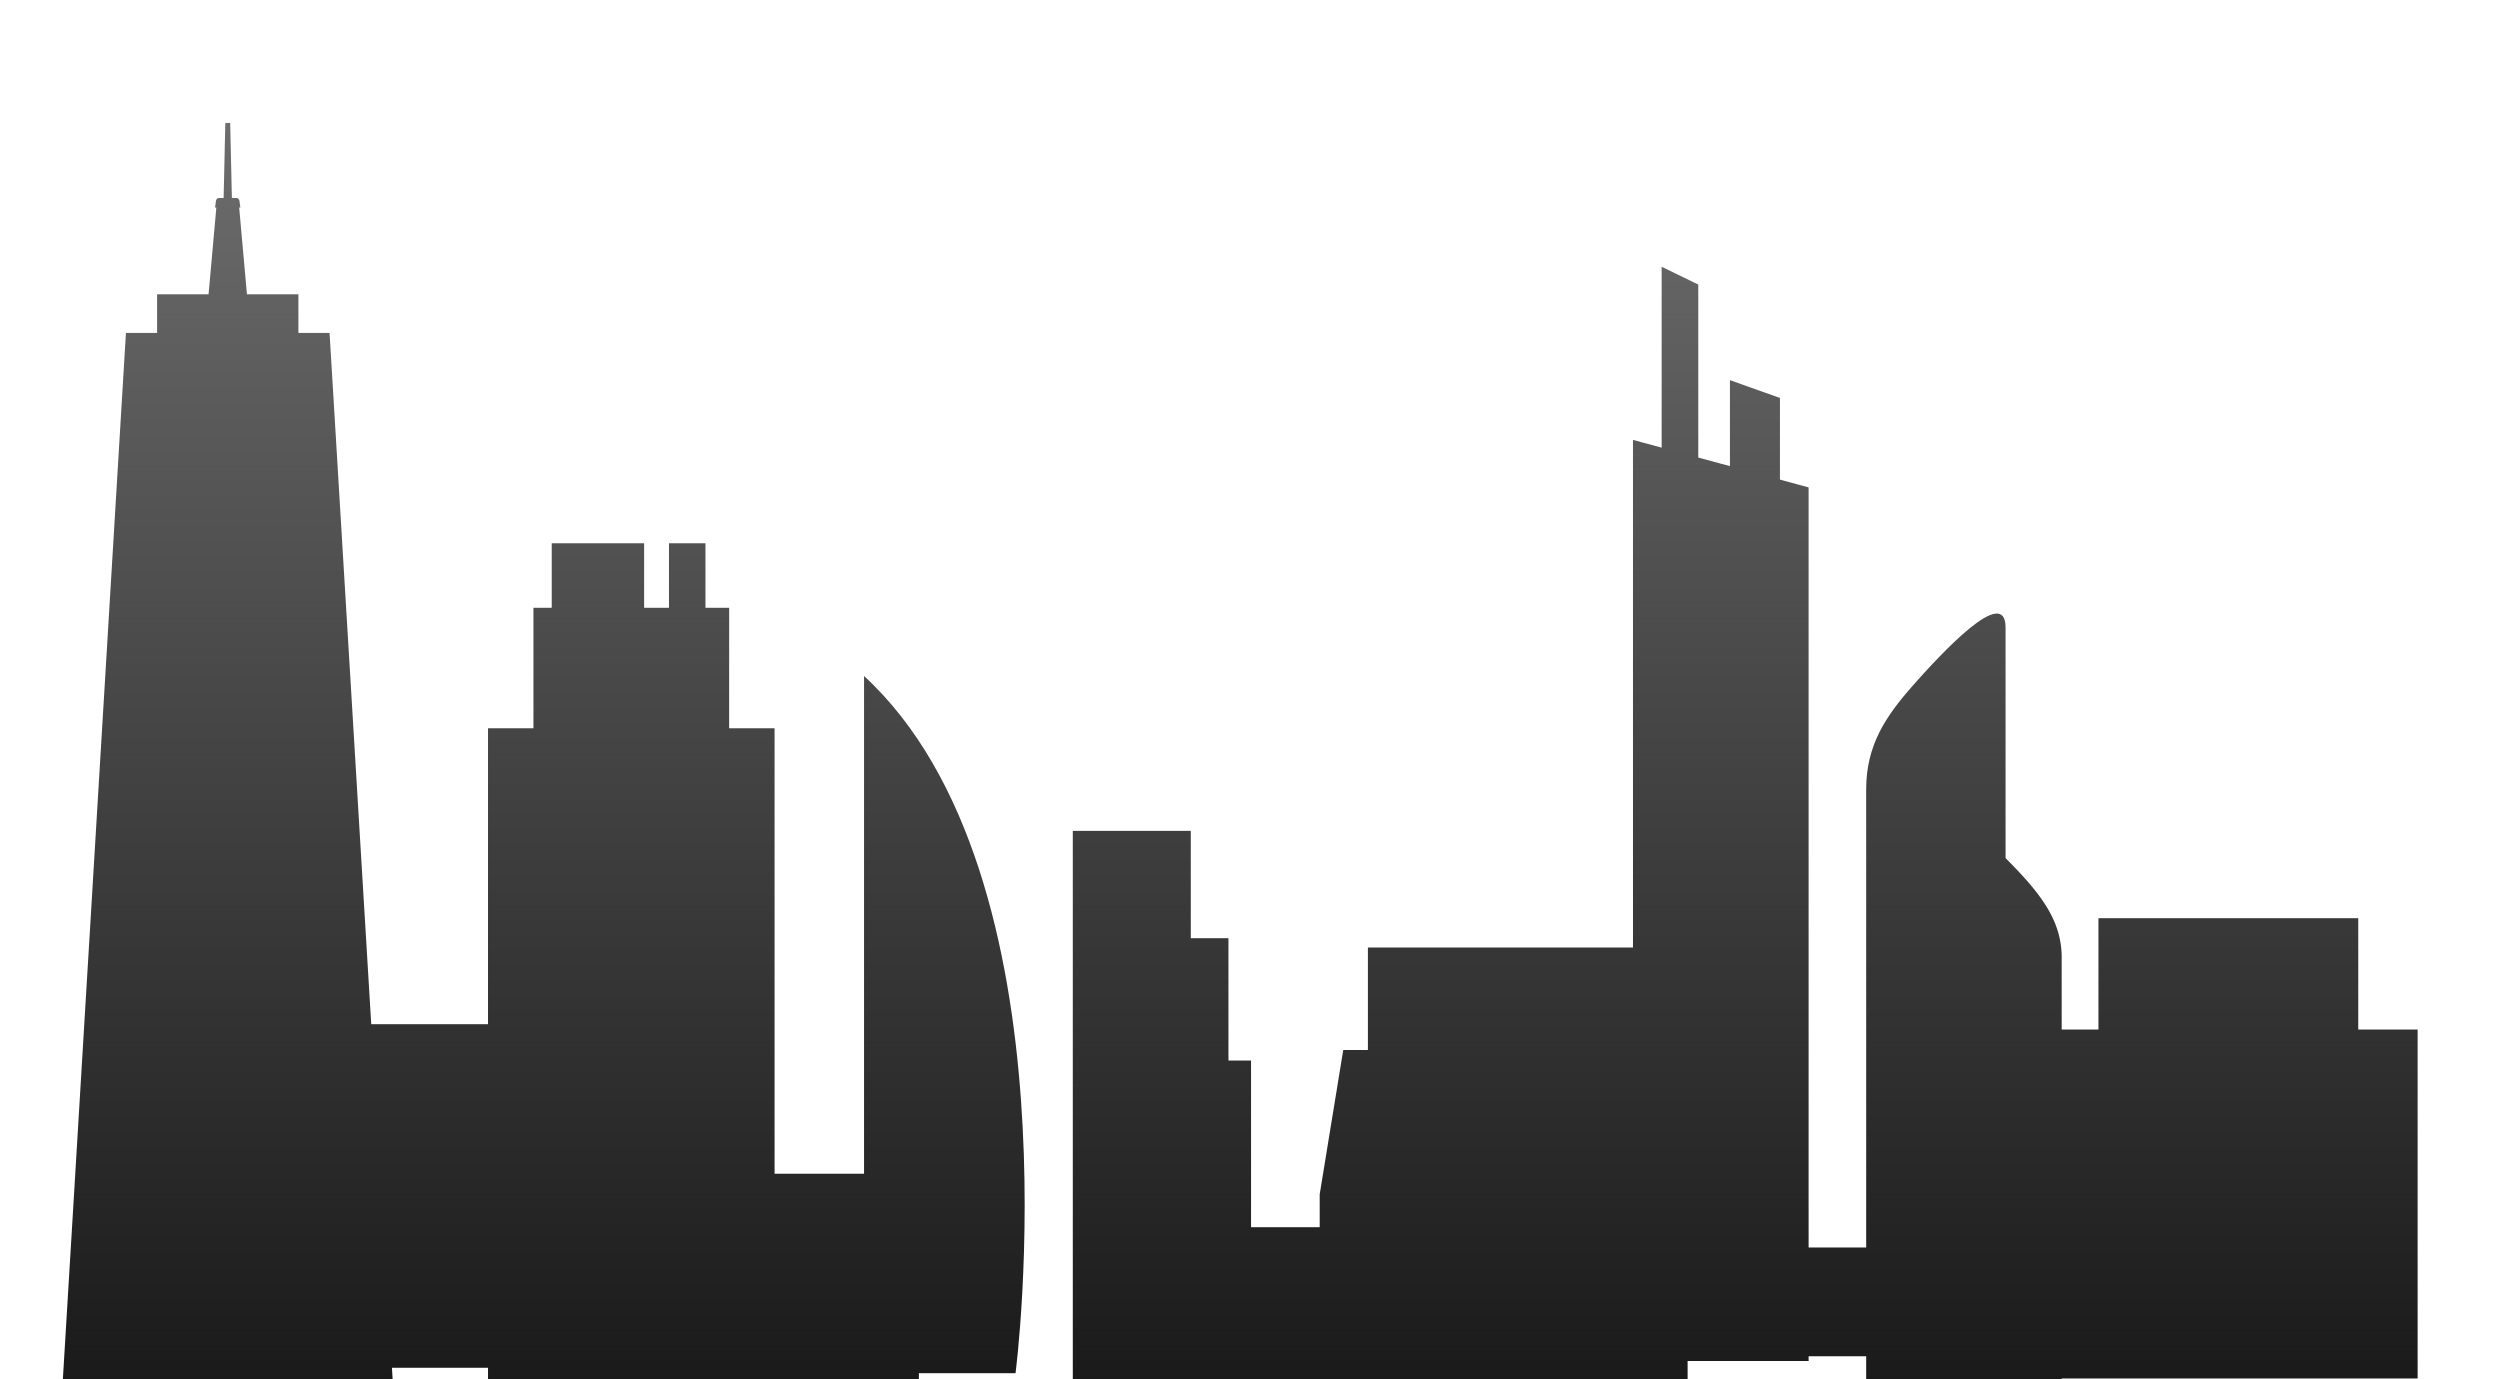 <svg width="252" height="139" viewBox="0 0 252 139" fill="none" xmlns="http://www.w3.org/2000/svg">
<g clip-path="url(#clip0_2541_4059)">
<path d="M179.418 49.152V48.587V48.021V47.457V46.891V46.326V45.762V45.196V44.632V44.066V43.501V42.935V42.371V41.806V41.24V40.676V40.11L179.103 39.999L178.788 39.887L178.473 39.775L178.158 39.663L177.842 39.551L177.527 39.439L177.214 39.327L176.898 39.215L176.583 39.103L176.268 38.991L175.953 38.879L175.638 38.767L175.323 38.654L175.007 38.542L174.694 38.43L174.378 38.318V38.995V39.673V40.349V41.026V41.704V42.38V43.057V43.735V44.412V45.09V45.766V46.443V47.121V47.797V48.475V49.152H174.694H175.007H175.323H175.638H175.953H176.268H176.583H176.898H177.214H177.527H177.842H178.158H178.473H178.788H179.103H179.418Z" fill="url(#paint0_linear_2541_4059)"/>
<path d="M171.186 49.152V47.873V46.593V45.314V44.033V42.755V41.476V40.195V38.916V37.638V36.357V35.078V33.798V32.519V31.24V29.96V28.681L170.955 28.569L170.724 28.457L170.494 28.345L170.263 28.233L170.032 28.121L169.802 28.009L169.571 27.897L169.34 27.785L169.109 27.673L168.879 27.561L168.648 27.448L168.417 27.336L168.186 27.224L167.956 27.112L167.725 27L167.494 26.888V28.28V29.672V31.064V32.455V33.846V35.238V36.629V38.02V39.412V40.803V42.194V43.587V44.977V46.368V47.761V49.152H167.725H167.956H168.186H168.417H168.648H168.879H169.109H169.34H169.571H169.802H170.032H170.263H170.494H170.724H170.955H171.186Z" fill="url(#paint1_linear_2541_4059)"/>
<path d="M182.307 137.186H181.2H180.094H178.988H177.882H176.775H175.669H174.562H173.457H172.35H171.244H170.137H169.03H167.925H166.819H165.712H164.605V131.384V125.581V119.778V113.976V108.172V102.371V96.567V90.764V84.962V79.159V73.356V67.554V61.75V55.947V50.145V44.342L165.712 44.642L166.819 44.94L167.925 45.24L169.03 45.538L170.137 45.838L171.244 46.138L172.35 46.436L173.457 46.736L174.562 47.034L175.669 47.334L176.775 47.634L177.882 47.932L178.988 48.232L180.094 48.53L181.2 48.83L182.307 49.13V54.633V60.137V65.64V71.144V76.647V82.151V87.654V93.158V98.661V104.165V109.668V115.172V120.676V126.179V131.683V137.186Z" fill="url(#paint2_linear_2541_4059)"/>
<path d="M170.112 144.515V143.007V141.499V139.99V138.483V136.974V135.466V133.959V132.45V130.943V129.434V127.926V126.418V124.91V123.401V121.894V120.385L170.106 120.352L170.1 120.318L170.095 120.284L170.089 120.251L170.084 120.217L170.079 120.184L170.074 120.15L170.068 120.116L170.063 120.084L170.057 120.051L170.051 120.017L170.047 119.983L170.042 119.95L170.036 119.916L170.03 119.882L170.025 119.849L169.998 119.686L169.972 119.525L169.945 119.363L169.92 119.202L169.893 119.039L169.866 118.878L169.84 118.716L169.813 118.555L169.787 118.392L169.76 118.23L169.733 118.068L169.707 117.906L169.68 117.745L169.655 117.582L169.628 117.421L169.602 117.259L169.575 117.096L169.547 116.932L169.52 116.769L169.494 116.606L169.467 116.442L169.441 116.28L169.413 116.116L169.386 115.952L169.359 115.789L169.333 115.626L169.306 115.463L169.278 115.299L169.252 115.135L169.225 114.973L169.198 114.809L169.172 114.645L169.167 114.621L169.163 114.597L169.159 114.574L169.156 114.55L169.152 114.526L169.148 114.502L169.144 114.478L169.141 114.455L169.137 114.429L169.132 114.406L169.128 114.382L169.125 114.358L169.121 114.334L169.117 114.31L169.113 114.286L169.11 114.263L169.06 113.962L169.011 113.66L168.962 113.359L168.913 113.058L168.864 112.757L168.814 112.456L168.764 112.155L168.715 111.853L168.666 111.552L168.617 111.251L168.568 110.95L168.519 110.649L168.469 110.348L168.419 110.046L168.37 109.745L168.321 109.444L168.317 109.42L168.314 109.396L168.31 109.373L168.306 109.347L168.302 109.324L168.299 109.3L168.295 109.276L168.291 109.252L168.286 109.228L168.284 109.205L168.279 109.181L168.275 109.157L168.272 109.133L168.268 109.108L168.264 109.084L168.26 109.06L168.228 108.86L168.194 108.658L168.162 108.457L168.128 108.256L168.096 108.055L168.062 107.854L168.03 107.653L167.996 107.451L167.964 107.251L167.931 107.049L167.898 106.849L167.865 106.647L167.833 106.446L167.799 106.245L167.767 106.043L167.733 105.843H165.712H163.692H161.671H159.649H157.63H155.608H153.587H151.567H149.546H147.525H145.503H143.483H141.462H139.441H137.421H135.4L135.366 106.043L135.334 106.245L135.3 106.446L135.268 106.647L135.234 106.849L135.202 107.049L135.169 107.251L135.136 107.451L135.103 107.653L135.069 107.854L135.037 108.055L135.003 108.256L134.971 108.457L134.937 108.658L134.905 108.86L134.872 109.06L134.867 109.084L134.865 109.108L134.86 109.133L134.856 109.157L134.853 109.181L134.849 109.205L134.845 109.228L134.842 109.252L134.838 109.276L134.834 109.3L134.83 109.324L134.827 109.347L134.823 109.373L134.818 109.396L134.816 109.42L134.811 109.444L134.762 109.745L134.713 110.046L134.663 110.348L134.614 110.649L134.565 110.95L134.516 111.251L134.467 111.552L134.418 111.853L134.369 112.155L134.318 112.456L134.269 112.757L134.22 113.058L134.171 113.359L134.122 113.66L134.073 113.962L134.023 114.263L134.02 114.286L134.016 114.31L134.012 114.334L134.007 114.358L134.003 114.382L134 114.406L133.996 114.429L133.992 114.455L133.988 114.478L133.985 114.502L133.981 114.526L133.976 114.55L133.972 114.574L133.968 114.597L133.965 114.621L133.961 114.645L133.934 114.81L133.908 114.976L133.881 115.14L133.853 115.305L133.827 115.469L133.8 115.634L133.773 115.799L133.747 115.963L133.72 116.128L133.694 116.292L133.667 116.458L133.64 116.622L133.614 116.787L133.586 116.952L133.559 117.116L133.532 117.281L133.506 117.441L133.481 117.602L133.454 117.762L133.427 117.923L133.402 118.084L133.376 118.244L133.349 118.405L133.322 118.564L133.297 118.725L133.271 118.885L133.244 119.046L133.219 119.207L133.192 119.367L133.165 119.528L133.139 119.688L133.114 119.849L133.108 119.882L133.102 119.916L133.097 119.95L133.091 119.983L133.086 120.017L133.08 120.051L133.074 120.084L133.069 120.116L133.063 120.15L133.059 120.184L133.053 120.217L133.048 120.251L133.042 120.284L133.037 120.318L133.031 120.352L133.025 120.385V121.894V123.401V124.91V126.418V127.926V129.434V130.943V132.45V133.959V135.466V136.974V138.483V139.99V141.499V143.007V144.515H135.344H137.662H139.979H142.297H144.615H146.932H149.25H151.568H153.887H156.204H158.522H160.84H163.158H165.475H167.793H170.112Z" fill="url(#paint3_linear_2541_4059)"/>
<path d="M165.251 106.337H163.54H161.83H160.12H158.409H156.698H154.987H153.277H151.567H149.856H148.146H146.436H144.726H143.015H141.305H139.595H137.884V105.661V104.983V104.306V103.629V102.953V102.276V101.6V100.923V100.245V99.569V98.892V98.216V97.539V96.862V96.186V95.509H139.595H141.305H143.015H144.726H146.436H148.146H149.856H151.567H153.277H154.987H156.698H158.409H160.12H161.83H163.54H165.251V96.186V96.862V97.539V98.216V98.892V99.569V100.245V100.923V101.6V102.276V102.953V103.629V104.306V104.983V105.661V106.337Z" fill="url(#paint4_linear_2541_4059)"/>
<path d="M78.077 141.599H76.271H74.467H72.661H70.856H69.05H67.245H65.439H63.635H61.829H60.024H58.218H56.413H54.607H52.802H50.998H49.192V137.337V133.074V128.813V124.551V120.288V116.027V111.765V107.502V103.241V98.979V94.716V90.455V86.193V81.93V77.668V73.407H50.998H52.802H54.607H56.413H58.218H60.024H61.829H63.635H65.439H67.245H69.05H70.856H72.661H74.467H76.271H78.077V77.668V81.93V86.193V90.455V94.716V98.979V103.241V107.502V111.765V116.027V120.288V124.551V128.813V133.074V137.337V141.599Z" fill="url(#paint5_linear_2541_4059)"/>
<path d="M73.498 74.272H72.265H71.032H69.8H68.567H67.333H66.1H64.868H63.635H62.402H61.17H59.936H58.703H57.47H56.238H55.005H53.771V73.458V72.646V71.833V71.019V70.207V69.395V68.581V67.768V66.956V66.142V65.33V64.517V63.703V62.891V62.078V61.265H55.005H56.238H57.47H58.703H59.936H61.17H62.402H63.635H64.868H66.1H67.333H68.567H69.8H71.032H72.265H73.498V62.078V62.891V63.703V64.517V65.33V66.142V66.956V67.768V68.581V69.395V70.207V71.019V71.833V72.646V73.458V74.272Z" fill="url(#paint6_linear_2541_4059)"/>
<path d="M71.11 62.349H70.88H70.65H70.42H70.191H69.961H69.731H69.5H69.27H69.041H68.811H68.581H68.352H68.122H67.892H67.662H67.433V61.876V61.401V60.927V60.453V59.979V59.504V59.029V58.556V58.081V57.608V57.133V56.659V56.184V55.711V55.236V54.761H67.662H67.892H68.122H68.352H68.581H68.811H69.041H69.27H69.5H69.731H69.961H70.191H70.42H70.65H70.88H71.11V55.236V55.711V56.184V56.659V57.133V57.608V58.081V58.556V59.029V59.504V59.979V60.453V60.927V61.401V61.876V62.349Z" fill="url(#paint7_linear_2541_4059)"/>
<path d="M64.927 62.349H64.346H63.763H63.182H62.599H62.018H61.435H60.853H60.271H59.69H59.107H58.526H57.943H57.361H56.779H56.197H55.615V61.876V61.401V60.927V60.453V59.979V59.504V59.029V58.556V58.081V57.608V57.133V56.659V56.184V55.711V55.236V54.761H56.197H56.779H57.361H57.943H58.526H59.107H59.69H60.271H60.853H61.435H62.018H62.599H63.182H63.763H64.346H64.927V55.236V55.711V56.184V56.659V57.133V57.608V58.081V58.556V59.029V59.504V59.979V60.453V60.927V61.401V61.876V62.349Z" fill="url(#paint8_linear_2541_4059)"/>
<path d="M126.106 144.514V142.164V139.814V137.463V135.113V132.762V130.41V128.06V125.709V123.359V121.008V118.658V116.308V113.957V111.605V109.255V106.904H125.964H125.821H125.678H125.537H125.394H125.253H125.11H124.967H124.825H124.682H124.54H124.398H124.255H124.114H123.971H123.828V106.134V105.362V104.592V103.82V103.05V102.279V101.507V100.737V99.965V99.195V98.423V97.652V96.881V96.11V95.34V94.568H123.591H123.355H123.116H122.88H122.642H122.405H122.168H121.93H121.693H121.455H121.218H120.982H120.744H120.507H120.27H120.032V93.891V93.216V92.54V91.863V91.188V90.511V89.835V89.16V88.483V87.807V87.131V86.455V85.778V85.103V84.427V83.75H119.288H118.546H117.802H117.058H116.316H115.572H114.828H114.086H113.342H112.598H111.856H111.112H110.368H109.626H108.882H108.138V87.549V91.346V95.144V98.941V102.74V106.537V110.335V114.132V117.931V121.728V125.526V129.323V133.122V136.92V140.717V144.514H109.262H110.385H111.507H112.63H113.754H114.876H115.999H117.123H118.245H119.368H120.491H121.613H122.737H123.86H124.982H126.106Z" fill="url(#paint9_linear_2541_4059)"/>
<path d="M87.096 68.142V138.42H102.364C102.364 138.42 102.39 138.224 102.433 137.851C102.475 137.479 102.535 136.931 102.604 136.225C102.673 135.519 102.748 134.658 102.825 133.659C102.902 132.66 102.978 131.523 103.047 130.269C103.115 129.015 103.174 127.643 103.217 126.173C103.259 124.704 103.286 123.136 103.286 121.489C103.286 119.843 103.261 118.119 103.201 116.334C103.14 114.551 103.047 112.708 102.911 110.827C102.775 108.945 102.595 107.024 102.366 105.084C102.136 103.142 101.854 101.182 101.514 99.221C101.174 97.26 100.773 95.299 100.304 93.358C99.835 91.416 99.298 89.495 98.685 87.612C98.071 85.729 97.38 83.885 96.606 82.1C95.831 80.314 94.97 78.588 94.016 76.94C93.062 75.291 92.014 73.721 90.864 72.247C89.714 70.775 88.462 69.4 87.099 68.142H87.096Z" fill="url(#paint10_linear_2541_4059)"/>
<path d="M30.079 34.535H29.188H28.299H27.409H26.518H25.629H24.738H23.848H22.957H22.068H21.177H20.288H19.397H18.507H17.618H16.727H15.837V34.229V33.925V33.621V33.317V33.013V32.709V32.406V32.1V31.796V31.492V31.188V30.884V30.58V30.276V29.971V29.667H16.727H17.618H18.507H19.397H20.288H21.177H22.068H22.957H23.848H24.738H25.629H26.518H27.409H28.299H29.188H30.079V29.971V30.276V30.58V30.884V31.188V31.492V31.796V32.1V32.406V32.709V33.013V33.317V33.621V33.925V34.229V34.535Z" fill="url(#paint11_linear_2541_4059)"/>
<path d="M39.791 142.581H37.688H35.584H33.478H31.374H29.27H27.166H25.061H22.957H20.853H18.749H16.644H14.54H12.436H10.332H8.227H6.123L6.533 135.768L6.944 128.955L7.356 122.14L7.766 115.327L8.177 108.512L8.587 101.699L8.999 94.886L9.409 88.071L9.82 81.258L10.23 74.443L10.642 67.63L11.052 60.817L11.463 54.002L11.873 47.189L12.284 40.374L12.695 33.561H13.977H15.26H16.543H17.826H19.109H20.391H21.674H22.957H24.24H25.523H26.805H28.088H29.371H30.654H31.937H33.219L33.631 40.374L34.041 47.189L34.452 54.002L34.862 60.817L35.274 67.63L35.684 74.443L36.095 81.258L36.505 88.071L36.917 94.886L37.328 101.699L37.738 108.512L38.148 115.327L38.559 122.14L38.971 128.955L39.381 135.768L39.791 142.581Z" fill="url(#paint12_linear_2541_4059)"/>
<path d="M25.092 31.9H24.825H24.559H24.293H24.025H23.759H23.491H23.225H22.958H22.691H22.424H22.158H21.89H21.624H21.358H21.09H20.824L20.889 31.169L20.954 30.436L21.02 29.705L21.086 28.972L21.152 28.241L21.216 27.51L21.282 26.777L21.348 26.046L21.414 25.315L21.48 24.582L21.544 23.851L21.61 23.12L21.676 22.387L21.742 21.656L21.806 20.924L21.872 20.192H22.008H22.144H22.28H22.416H22.551H22.687H22.822H22.958H23.093H23.229H23.365H23.501H23.637H23.773H23.907H24.043L24.109 20.924L24.175 21.656L24.241 22.387L24.305 23.12L24.371 23.851L24.437 24.582L24.503 25.315L24.568 26.046L24.633 26.777L24.699 27.51L24.765 28.241L24.83 28.972L24.896 29.705L24.961 30.436L25.026 31.169L25.092 31.9Z" fill="url(#paint13_linear_2541_4059)"/>
<path d="M23.378 20.155L23.368 19.67L23.357 19.185L23.345 18.701L23.334 18.215L23.323 17.73L23.313 17.245L23.302 16.761L23.291 16.275L23.279 15.79L23.27 15.305L23.259 14.819L23.247 14.335L23.236 13.85L23.226 13.365L23.215 12.879L23.204 12.395H23.173H23.142H23.111H23.081H23.05H23.019H22.988H22.957H22.927H22.896H22.865H22.834H22.803H22.772H22.742H22.711L22.7 12.879L22.69 13.365L22.679 13.85L22.667 14.335L22.656 14.819L22.646 15.305L22.635 15.79L22.624 16.275L22.613 16.761L22.603 17.245L22.592 17.73L22.581 18.215L22.569 18.701L22.559 19.185L22.548 19.67L22.537 20.155H22.59H22.642H22.695H22.747H22.8H22.852H22.905H22.957H23.011H23.062H23.116H23.167H23.221H23.273H23.326H23.378Z" fill="url(#paint14_linear_2541_4059)"/>
<path d="M24.228 20.922L24.222 20.88L24.217 20.838L24.211 20.796L24.206 20.754L24.2 20.712L24.194 20.67L24.189 20.628L24.183 20.586L24.178 20.544L24.172 20.502L24.166 20.46L24.161 20.418L24.155 20.376L24.15 20.334L24.144 20.292L24.138 20.25C24.138 20.24 24.136 20.229 24.133 20.219C24.13 20.209 24.129 20.199 24.124 20.19C24.12 20.18 24.117 20.17 24.114 20.162C24.112 20.153 24.106 20.143 24.102 20.135C24.098 20.127 24.092 20.118 24.088 20.11C24.084 20.101 24.077 20.093 24.071 20.086C24.066 20.078 24.058 20.071 24.053 20.064C24.046 20.056 24.04 20.049 24.033 20.043C24.026 20.035 24.019 20.03 24.011 20.024C24.004 20.019 23.995 20.013 23.987 20.008C23.979 20.002 23.97 19.998 23.962 19.994C23.953 19.989 23.945 19.985 23.935 19.981C23.927 19.977 23.917 19.974 23.909 19.971C23.899 19.968 23.89 19.965 23.881 19.964C23.871 19.963 23.861 19.961 23.851 19.96C23.841 19.96 23.832 19.959 23.822 19.959H22.084C22.074 19.959 22.064 19.959 22.054 19.96C22.044 19.96 22.034 19.963 22.025 19.964C22.015 19.965 22.006 19.968 21.997 19.971C21.987 19.974 21.978 19.977 21.97 19.981C21.962 19.985 21.953 19.988 21.943 19.994C21.935 19.998 21.927 20.003 21.918 20.008C21.91 20.013 21.903 20.019 21.894 20.024C21.887 20.03 21.879 20.037 21.872 20.043C21.865 20.049 21.858 20.056 21.852 20.064C21.845 20.071 21.84 20.078 21.834 20.086C21.828 20.094 21.823 20.101 21.817 20.11C21.812 20.118 21.808 20.127 21.803 20.135C21.799 20.143 21.795 20.153 21.791 20.162C21.787 20.17 21.784 20.18 21.781 20.19C21.778 20.199 21.775 20.209 21.773 20.219C21.77 20.229 21.768 20.24 21.767 20.25L21.761 20.292L21.756 20.334L21.75 20.376L21.744 20.418L21.739 20.46L21.733 20.502L21.728 20.544L21.722 20.586L21.716 20.628L21.711 20.67L21.705 20.712L21.7 20.754L21.694 20.796L21.689 20.838L21.683 20.88L21.677 20.922H24.217H24.228Z" fill="url(#paint15_linear_2541_4059)"/>
<path d="M237.712 103.779V103.078V102.376V101.674V100.974V100.272V99.57V98.868V98.167V97.466V96.764V96.063V95.361V94.659V93.959V93.257V92.555H236.076H234.438H232.801H231.165H229.527H227.891H226.254H224.618H222.98H221.344H219.707H218.071H216.433H214.797H213.159H211.523V93.257V93.959V94.659V95.361V96.063V96.764V97.466V98.167V98.868V99.57V100.272V100.974V101.674V102.376V103.078V103.779H211.148H210.774H210.4H210.026H209.652H209.278H208.904H208.53H208.155H207.781H207.407H207.033H206.659H206.285H205.911H205.537V105.977V108.175V110.373V112.57V114.77V116.967V119.165V121.363V123.561V125.76V127.958V130.155V132.353V134.551V136.75V138.948H205.911H206.285H206.659H207.033H207.407H207.781H208.155H208.53H208.904H209.278H209.652H210.026H210.4H210.774H211.148H211.523H213.159H214.797H216.433H218.071H219.707H221.344H222.98H224.618H226.254H227.891H229.527H231.165H232.801H234.438H236.076H237.712H238.086H238.46H238.834H239.208H239.582H239.956H240.331H240.705H241.079H241.453H241.827H242.201H242.575H242.949H243.323H243.697V136.75V134.551V132.353V130.155V127.958V125.76V123.561V121.363V119.165V116.967V114.77V112.57V110.373V108.175V105.977V103.779H243.323H242.949H242.575H242.201H241.827H241.453H241.079H240.705H240.331H239.956H239.582H239.208H238.834H238.46H238.086H237.712Z" fill="url(#paint16_linear_2541_4059)"/>
<path d="M207.817 144.514V96.562C207.817 96.534 207.817 96.505 207.817 96.477C207.817 96.449 207.817 96.419 207.817 96.391C207.817 96.364 207.817 96.335 207.816 96.307C207.816 96.279 207.814 96.251 207.813 96.223C207.811 96.195 207.811 96.167 207.81 96.139C207.81 96.111 207.807 96.083 207.806 96.055C207.804 96.027 207.803 95.999 207.802 95.973C207.8 95.946 207.799 95.918 207.796 95.89C207.795 95.862 207.792 95.835 207.79 95.807C207.789 95.779 207.786 95.753 207.783 95.725C207.781 95.698 207.779 95.67 207.776 95.644C207.774 95.617 207.771 95.589 207.768 95.562C207.765 95.536 207.762 95.508 207.76 95.481C207.757 95.454 207.754 95.426 207.75 95.4C207.747 95.373 207.743 95.347 207.74 95.319C207.737 95.29 207.733 95.265 207.729 95.239C207.723 95.202 207.719 95.166 207.713 95.129C207.708 95.093 207.702 95.057 207.697 95.022C207.691 94.985 207.685 94.95 207.678 94.914C207.673 94.877 207.666 94.842 207.659 94.807C207.652 94.772 207.645 94.736 207.638 94.701C207.631 94.666 207.624 94.629 207.615 94.594C207.608 94.559 207.6 94.524 207.592 94.488C207.583 94.453 207.576 94.418 207.568 94.383C207.559 94.348 207.551 94.313 207.542 94.278C207.534 94.243 207.524 94.208 207.516 94.173C207.506 94.138 207.498 94.103 207.488 94.069C207.478 94.034 207.468 93.999 207.458 93.965C207.449 93.93 207.437 93.897 207.428 93.862C207.416 93.827 207.407 93.793 207.395 93.758C207.384 93.723 207.373 93.689 207.362 93.654C207.351 93.621 207.339 93.586 207.327 93.552C207.279 93.412 207.227 93.272 207.173 93.132C207.118 92.993 207.059 92.855 206.998 92.716C206.936 92.577 206.87 92.44 206.801 92.301C206.733 92.164 206.66 92.025 206.583 91.888C206.506 91.751 206.427 91.614 206.343 91.475C206.261 91.338 206.174 91.199 206.083 91.062C205.992 90.923 205.898 90.784 205.801 90.646C205.703 90.507 205.602 90.367 205.499 90.227C205.394 90.087 205.286 89.945 205.174 89.804C205.062 89.662 204.947 89.519 204.828 89.375C204.709 89.231 204.587 89.087 204.461 88.941C204.335 88.795 204.205 88.648 204.071 88.5C203.938 88.351 203.801 88.201 203.661 88.05C203.521 87.899 203.377 87.745 203.228 87.591C203.081 87.435 202.93 87.28 202.774 87.12C202.619 86.962 202.461 86.801 202.299 86.638C202.297 86.635 202.295 86.634 202.292 86.631C202.29 86.628 202.288 86.627 202.285 86.624C202.283 86.621 202.281 86.62 202.278 86.617C202.276 86.614 202.274 86.613 202.271 86.61C202.269 86.607 202.267 86.606 202.264 86.603C202.262 86.6 202.26 86.599 202.257 86.596C202.255 86.593 202.253 86.592 202.25 86.589C202.248 86.586 202.246 86.585 202.243 86.582C202.241 86.579 202.239 86.578 202.236 86.575C202.234 86.572 202.232 86.571 202.229 86.568C202.228 86.565 202.225 86.564 202.224 86.561C202.222 86.558 202.22 86.557 202.218 86.554C202.217 86.551 202.214 86.55 202.213 86.548C202.211 86.547 202.208 86.544 202.207 86.543C202.206 86.541 202.203 86.539 202.201 86.537C202.2 86.536 202.197 86.533 202.196 86.532C202.196 86.532 202.196 86.53 202.194 86.529C202.194 86.529 202.194 86.527 202.193 86.526C202.193 86.526 202.193 86.525 202.192 86.523C202.192 86.523 202.192 86.522 202.19 86.52C202.19 86.52 202.19 86.519 202.189 86.518C202.187 86.516 202.189 86.516 202.187 86.515V86.512C202.187 86.512 202.185 86.511 202.183 86.509C202.183 86.509 202.182 86.508 202.18 86.506C202.18 86.506 202.179 86.505 202.178 86.504C202.178 86.504 202.176 86.502 202.175 86.501C202.175 86.501 202.173 86.499 202.172 86.498C202.171 86.497 202.171 86.497 202.169 86.495C202.169 86.495 202.168 86.494 202.166 86.492C202.166 86.492 202.165 86.491 202.164 86.49C202.164 86.49 202.162 86.488 202.161 86.487V63.25C202.161 62.975 202.136 62.745 202.087 62.556C202.039 62.367 201.968 62.219 201.875 62.108C201.784 61.998 201.672 61.923 201.542 61.883C201.411 61.842 201.263 61.835 201.1 61.859C200.938 61.883 200.757 61.934 200.565 62.013C200.373 62.091 200.168 62.196 199.952 62.324C199.736 62.451 199.509 62.601 199.275 62.769C199.041 62.937 198.798 63.125 198.55 63.327C198.302 63.529 198.047 63.746 197.79 63.974C197.533 64.202 197.272 64.442 197.012 64.688C196.751 64.935 196.489 65.19 196.229 65.449C195.968 65.708 195.71 65.97 195.455 66.233C195.201 66.497 194.951 66.759 194.707 67.019C194.464 67.278 194.227 67.535 194 67.784C193.772 68.033 193.553 68.274 193.347 68.505C193.14 68.737 192.945 68.956 192.763 69.162C192.595 69.353 192.431 69.542 192.269 69.733C192.106 69.922 191.948 70.112 191.792 70.301C191.637 70.492 191.486 70.681 191.337 70.873C191.189 71.063 191.044 71.255 190.904 71.448C190.764 71.642 190.627 71.835 190.495 72.03C190.364 72.224 190.235 72.422 190.112 72.621C189.988 72.82 189.869 73.02 189.756 73.223C189.642 73.426 189.533 73.631 189.429 73.84C189.326 74.047 189.228 74.258 189.135 74.471C189.043 74.684 188.956 74.901 188.875 75.121C188.793 75.341 188.718 75.565 188.649 75.792C188.581 76.019 188.518 76.251 188.46 76.487C188.404 76.722 188.354 76.962 188.31 77.207C188.267 77.452 188.23 77.7 188.201 77.955C188.172 78.21 188.149 78.469 188.134 78.734C188.118 78.998 188.111 79.269 188.111 79.545V144.507H207.82L207.817 144.514Z" fill="url(#paint17_linear_2541_4059)"/>
<path d="M92.622 118.313H91.241H89.858H88.476H87.095H85.712H84.331H82.948H81.566H80.185H78.802H77.42H76.038H74.656H73.273H71.892H70.51V119.696V121.079V122.46V123.842V125.223V126.606V127.988V129.37V130.752V132.135V133.516V134.898V136.281V137.662V139.045V140.427H71.892H73.273H74.656H76.038H77.42H78.802H80.185H81.566H82.948H84.331H85.712H87.095H88.476H89.858H91.241H92.622V139.045V137.662V136.281V134.898V133.516V132.135V130.752V129.37V127.988V126.606V125.223V123.842V122.46V121.079V119.696V118.313Z" fill="url(#paint18_linear_2541_4059)"/>
<path d="M139.635 139.312H138.637H137.638H136.639H135.641H134.642H133.643H132.644H131.646H130.647H129.648H128.649H127.651H126.652H125.653H124.654H123.656V138.336V137.361V136.385V135.41V134.433V133.458V132.483V131.507V130.532V129.556V128.581V127.605V126.63V125.653V124.678V123.702H124.654H125.653H126.652H127.651H128.649H129.648H130.647H131.646H132.644H133.643H134.642H135.641H136.639H137.638H138.637H139.635V124.678V125.653V126.63V127.605V128.581V129.556V130.532V131.507V132.483V133.458V134.433V135.41V136.385V137.361V138.336V139.312Z" fill="url(#paint19_linear_2541_4059)"/>
<path d="M191.667 136.711H190.692H189.715H188.74H187.764H186.789H185.813H184.838H183.863H182.887H181.912H180.936H179.961H178.984H178.009H177.033H176.058V136.024V135.339V134.654V133.969V133.284V132.598V131.913V131.228V130.543V129.858V129.173V128.487V127.802V127.117V126.432V125.747H177.033H178.009H178.984H179.961H180.936H181.912H182.887H183.863H184.838H185.813H186.789H187.764H188.74H189.715H190.692H191.667V126.432V127.117V127.802V128.487V129.173V129.858V130.543V131.228V131.913V132.598V133.284V133.969V134.654V135.339V136.024V136.711Z" fill="url(#paint20_linear_2541_4059)"/>
<path d="M55.683 103.239H54.008H52.332H50.657H48.98H47.305H45.63H43.953H42.278H40.602H38.926H37.25H35.575H33.9H32.223H30.548H28.873V105.403V107.568V109.733V111.897V114.061V116.225V118.391V120.555V122.719V124.883V127.049V129.213V131.377V133.541V135.705V137.871H30.548H32.223H33.9H35.575H37.25H38.926H40.602H42.278H43.953H45.63H47.305H48.98H50.657H52.332H54.008H55.683V135.705V133.541V131.377V129.213V127.049V124.883V122.719V120.555V118.391V116.225V114.061V111.897V109.733V107.568V105.403V103.239Z" fill="url(#paint21_linear_2541_4059)"/>
</g>
<defs>
<linearGradient id="paint0_linear_2541_4059" x1="176.898" y1="-179.387" x2="176.898" y2="179.099" gradientUnits="userSpaceOnUse">
<stop offset="0.13" stop-color="#CCCCCC"/>
<stop offset="1"/>
</linearGradient>
<linearGradient id="paint1_linear_2541_4059" x1="169.34" y1="-179.386" x2="169.34" y2="179.099" gradientUnits="userSpaceOnUse">
<stop offset="0.13" stop-color="#CCCCCC"/>
<stop offset="1"/>
</linearGradient>
<linearGradient id="paint2_linear_2541_4059" x1="173.457" y1="-179.386" x2="173.457" y2="179.099" gradientUnits="userSpaceOnUse">
<stop offset="0.13" stop-color="#CCCCCC"/>
<stop offset="1"/>
</linearGradient>
<linearGradient id="paint3_linear_2541_4059" x1="151.568" y1="-179.386" x2="151.568" y2="179.098" gradientUnits="userSpaceOnUse">
<stop offset="0.13" stop-color="#CCCCCC"/>
<stop offset="1"/>
</linearGradient>
<linearGradient id="paint4_linear_2541_4059" x1="151.567" y1="-179.386" x2="151.567" y2="179.097" gradientUnits="userSpaceOnUse">
<stop offset="0.13" stop-color="#CCCCCC"/>
<stop offset="1"/>
</linearGradient>
<linearGradient id="paint5_linear_2541_4059" x1="63.635" y1="-179.386" x2="63.635" y2="179.099" gradientUnits="userSpaceOnUse">
<stop offset="0.13" stop-color="#CCCCCC"/>
<stop offset="1"/>
</linearGradient>
<linearGradient id="paint6_linear_2541_4059" x1="63.635" y1="-179.385" x2="63.635" y2="179.097" gradientUnits="userSpaceOnUse">
<stop offset="0.13" stop-color="#CCCCCC"/>
<stop offset="1"/>
</linearGradient>
<linearGradient id="paint7_linear_2541_4059" x1="69.27" y1="-179.388" x2="69.27" y2="179.099" gradientUnits="userSpaceOnUse">
<stop offset="0.13" stop-color="#CCCCCC"/>
<stop offset="1"/>
</linearGradient>
<linearGradient id="paint8_linear_2541_4059" x1="60.271" y1="-179.388" x2="60.271" y2="179.099" gradientUnits="userSpaceOnUse">
<stop offset="0.13" stop-color="#CCCCCC"/>
<stop offset="1"/>
</linearGradient>
<linearGradient id="paint9_linear_2541_4059" x1="117.123" y1="-179.386" x2="117.123" y2="179.097" gradientUnits="userSpaceOnUse">
<stop offset="0.13" stop-color="#CCCCCC"/>
<stop offset="1"/>
</linearGradient>
<linearGradient id="paint10_linear_2541_4059" x1="95.19" y1="-179.386" x2="95.19" y2="179.098" gradientUnits="userSpaceOnUse">
<stop offset="0.13" stop-color="#CCCCCC"/>
<stop offset="1"/>
</linearGradient>
<linearGradient id="paint11_linear_2541_4059" x1="22.957" y1="-179.385" x2="22.957" y2="179.097" gradientUnits="userSpaceOnUse">
<stop offset="0.13" stop-color="#CCCCCC"/>
<stop offset="1"/>
</linearGradient>
<linearGradient id="paint12_linear_2541_4059" x1="22.957" y1="-179.385" x2="22.957" y2="179.099" gradientUnits="userSpaceOnUse">
<stop offset="0.13" stop-color="#CCCCCC"/>
<stop offset="1"/>
</linearGradient>
<linearGradient id="paint13_linear_2541_4059" x1="22.958" y1="-179.385" x2="22.958" y2="179.097" gradientUnits="userSpaceOnUse">
<stop offset="0.13" stop-color="#CCCCCC"/>
<stop offset="1"/>
</linearGradient>
<linearGradient id="paint14_linear_2541_4059" x1="22.957" y1="-179.385" x2="22.957" y2="179.098" gradientUnits="userSpaceOnUse">
<stop offset="0.13" stop-color="#CCCCCC"/>
<stop offset="1"/>
</linearGradient>
<linearGradient id="paint15_linear_2541_4059" x1="22.957" y1="-179.392" x2="22.957" y2="179.103" gradientUnits="userSpaceOnUse">
<stop offset="0.13" stop-color="#CCCCCC"/>
<stop offset="1"/>
</linearGradient>
<linearGradient id="paint16_linear_2541_4059" x1="224.616" y1="-179.385" x2="224.616" y2="179.098" gradientUnits="userSpaceOnUse">
<stop offset="0.13" stop-color="#CCCCCC"/>
<stop offset="1"/>
</linearGradient>
<linearGradient id="paint17_linear_2541_4059" x1="197.963" y1="-179.386" x2="197.963" y2="179.097" gradientUnits="userSpaceOnUse">
<stop offset="0.13" stop-color="#CCCCCC"/>
<stop offset="1"/>
</linearGradient>
<linearGradient id="paint18_linear_2541_4059" x1="81.566" y1="-179.386" x2="81.566" y2="179.098" gradientUnits="userSpaceOnUse">
<stop offset="0.13" stop-color="#CCCCCC"/>
<stop offset="1"/>
</linearGradient>
<linearGradient id="paint19_linear_2541_4059" x1="131.646" y1="-179.383" x2="131.646" y2="179.098" gradientUnits="userSpaceOnUse">
<stop offset="0.13" stop-color="#CCCCCC"/>
<stop offset="1"/>
</linearGradient>
<linearGradient id="paint20_linear_2541_4059" x1="183.863" y1="-179.385" x2="183.863" y2="179.097" gradientUnits="userSpaceOnUse">
<stop offset="0.13" stop-color="#CCCCCC"/>
<stop offset="1"/>
</linearGradient>
<linearGradient id="paint21_linear_2541_4059" x1="42.278" y1="-179.386" x2="42.278" y2="179.099" gradientUnits="userSpaceOnUse">
<stop offset="0.13" stop-color="#CCCCCC"/>
<stop offset="1"/>
</linearGradient>
<clipPath id="clip0_2541_4059">
<rect width="252" height="139" fill="white"/>
</clipPath>
</defs>
</svg>
